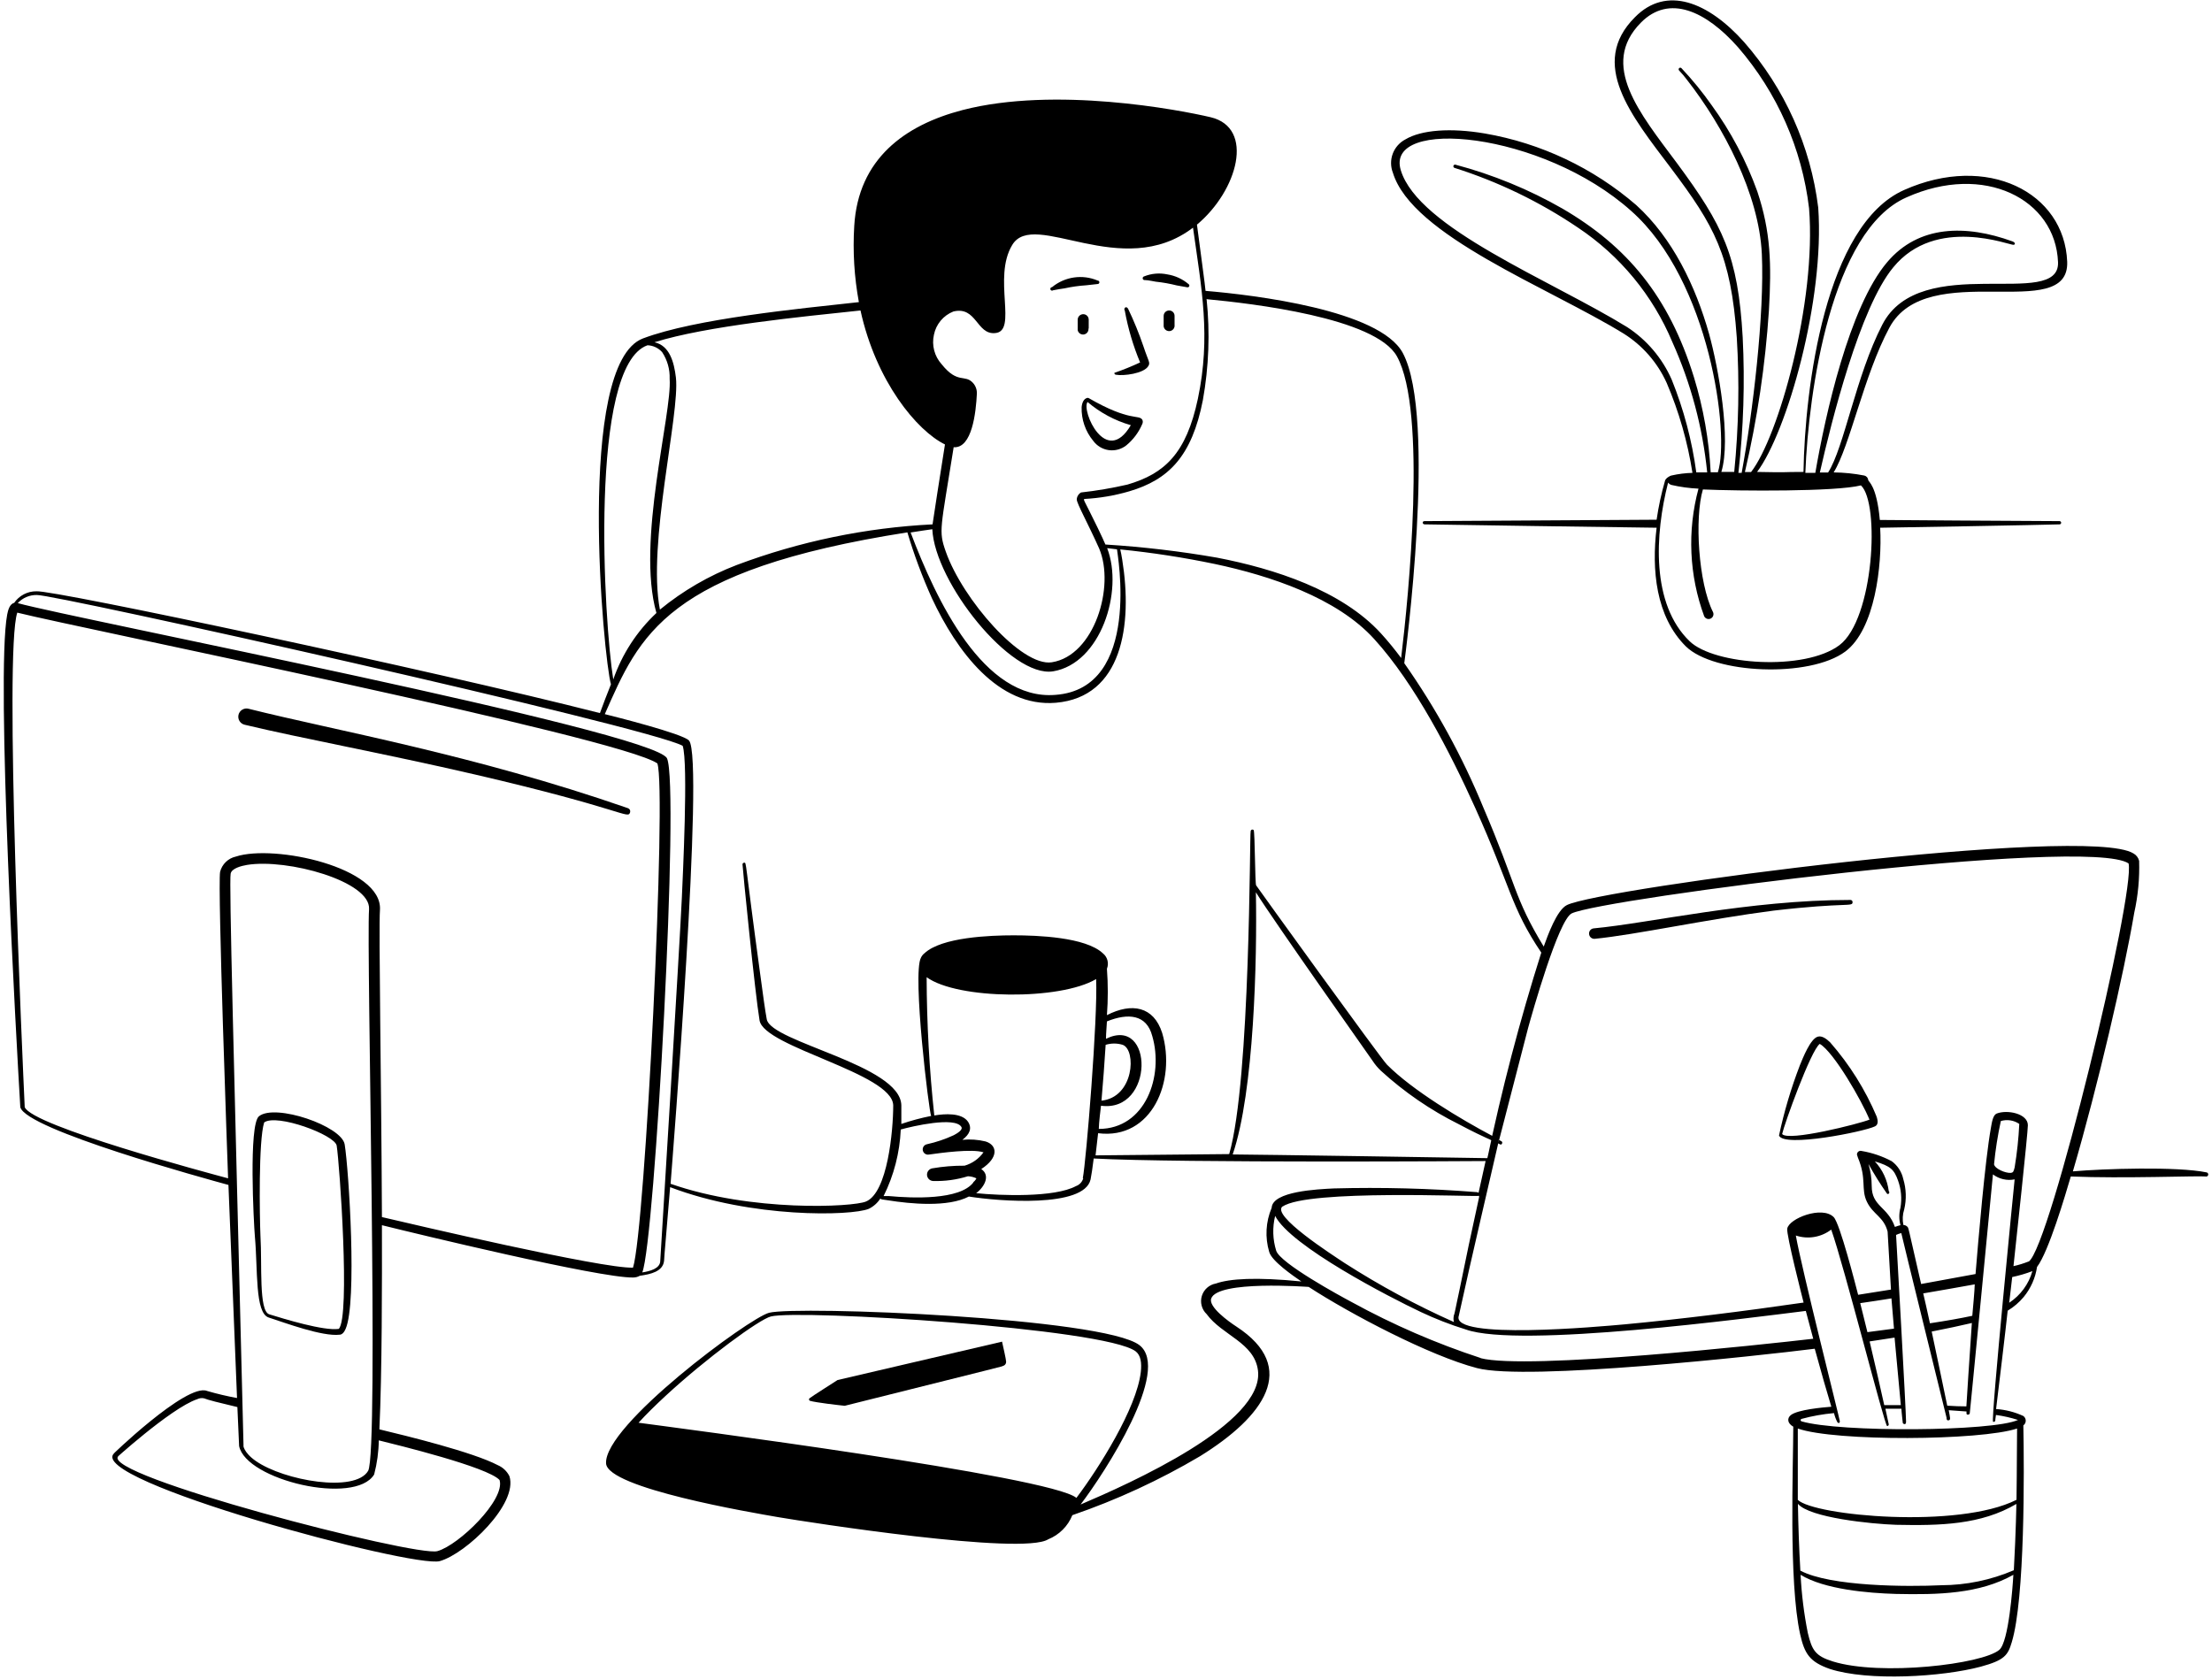 <svg width="490" height="372" viewBox="0 0 490 372" fill="none" xmlns="http://www.w3.org/2000/svg">
<path d="M359.698 73.93C363.871 76.559 367.177 80.358 369.207 84.852C371.93 91.228 373.846 97.919 374.912 104.77C373.337 104.811 371.771 105.009 370.235 105.361C370.055 105.361 369.027 105.901 368.847 106.466C368.024 109.315 367.397 112.218 366.971 115.153L315.571 115.461C314.98 115.461 315.057 116.155 315.571 116.181C315.571 116.181 362.499 116.9 366.971 116.926C365.84 126.281 366.791 136.561 373.422 143.191C379.667 149.359 400.895 150.233 408.785 144.348C415.338 139.439 416.957 125.253 416.495 116.926C418.037 116.926 452.783 116.309 456.227 116.181C456.323 116.181 456.414 116.143 456.482 116.075C456.549 116.008 456.587 115.916 456.587 115.821C456.587 115.725 456.549 115.634 456.482 115.566C456.414 115.499 456.323 115.461 456.227 115.461C450.368 115.461 416.418 115.204 416.418 115.204C415.724 107.494 413.848 106.723 413.848 106.363C413.827 106.125 413.731 105.9 413.574 105.72C413.417 105.54 413.207 105.414 412.974 105.361C410.738 104.924 408.467 104.692 406.189 104.667C409.787 98.885 412.871 83.156 418.525 72.619C426.903 56.916 458.437 71.874 457.923 57.996C457.307 42.576 440.19 33.915 421.815 42.088C404.365 49.798 399.816 85.778 399.507 104.564C394.239 104.564 396.783 104.718 389.227 104.564C395.832 95.775 404.236 66.477 402.771 45.994C401.093 32.401 395.372 19.624 386.349 9.32C378.433 0.454 369.156 -3.299 362.165 3.82C351.885 14.1 361.343 25.588 370.132 37.23C379.795 50.08 383.419 56.48 384.73 74.778C385.344 84.706 385.155 94.667 384.164 104.564H381.312C383.522 97.343 380.669 81.434 378.587 73.956C375.606 63.393 370.518 52.753 362.448 45.429C352.915 37.197 341.321 31.715 328.909 29.572C321.328 28.287 314.851 28.775 311.331 30.882C310.036 31.556 309.036 32.684 308.523 34.051C308.011 35.417 308.022 36.925 308.555 38.284C312.821 52.239 342.993 63.65 359.698 73.93ZM422.329 43.732C439.522 36.022 455.353 44.118 455.893 58.099C456.304 68.816 425.387 55.529 416.958 71.951C411.098 83.31 408.502 99.193 404.956 104.693H403.131C405.701 93.359 411.997 68.147 419.399 59.23C428.857 47.69 445.33 54.424 446.05 54.244C446.333 54.244 446.615 53.781 445.767 53.473C435.487 49.746 425.027 49.823 418.037 58.099C409.633 68.019 404.339 91.92 402.129 104.77H399.918C400.612 86.78 405.65 51.057 422.329 43.732ZM386.04 74.752C385.012 56.608 381.671 49.952 371.52 36.202C363.193 25.023 354.275 14.357 363.476 5.028C369.747 -1.345 377.919 2.458 385.012 10.477C393.698 20.531 399.176 32.954 400.741 46.148C402.411 66.965 393.93 96.854 387.891 104.59H386.529C389.278 92.822 391.057 80.849 391.849 68.79C392.44 58.51 392.26 51.365 389.279 42.422C386.829 35.612 383.429 29.183 379.179 23.327C377.15 20.438 374.917 17.698 372.497 15.128C372.435 15.053 372.347 15.006 372.25 14.996C372.154 14.986 372.058 15.015 371.983 15.077C371.908 15.138 371.86 15.227 371.85 15.323C371.841 15.42 371.87 15.516 371.931 15.591C372.575 16.264 373.176 16.976 373.73 17.724C381.749 28.004 389.664 43.013 390.281 56.274C390.898 69.535 388.251 91.663 385.809 104.77H385.09C386.225 94.807 386.543 84.767 386.04 74.752ZM412.229 107.545C416.469 111.426 415.133 137.203 407.449 142.96C399.764 148.717 379.744 147.355 374.296 142.086C365.712 133.837 366.586 118.391 369.515 106.929C369.698 107.169 369.949 107.348 370.235 107.443C372.21 107.899 374.223 108.174 376.249 108.265C373.733 117.592 374.173 127.469 377.508 136.535C377.631 136.794 377.851 136.994 378.121 137.09C378.391 137.187 378.688 137.172 378.947 137.049C379.206 136.926 379.406 136.706 379.502 136.436C379.599 136.166 379.584 135.869 379.461 135.61C376.223 129.133 375.349 114.741 377.225 108.445C385.244 108.805 406.703 108.959 412.229 107.545ZM361.343 46.739C378.767 62.159 383.239 96.315 380.541 104.641H378.947C378.582 97.5 377.339 90.431 375.246 83.593C369.695 65.603 360.392 54.552 346.128 46.225C338.677 41.963 330.703 38.689 322.407 36.485C322.312 36.461 322.211 36.476 322.126 36.527C322.042 36.577 321.981 36.659 321.957 36.755C321.934 36.85 321.949 36.951 321.999 37.036C322.05 37.12 322.132 37.181 322.227 37.205C331.912 40.275 341.104 44.724 349.521 50.414C358.854 56.628 366.141 65.462 370.466 75.806C374.57 84.95 377.174 94.695 378.176 104.667H375.76C374.81 97.613 372.979 90.706 370.312 84.107C368.228 79.362 364.808 75.326 360.469 72.491C343.481 62.031 314.209 50.569 310.303 37.719C306.679 25.922 341.605 29.058 361.343 46.739ZM139.115 179.069C104.882 167.169 74.197 161.85 55.102 157.044C54.865 156.977 54.618 156.959 54.374 156.991C54.13 157.022 53.896 157.103 53.684 157.227C53.472 157.351 53.288 157.517 53.141 157.715C52.995 157.912 52.89 158.137 52.833 158.376C52.776 158.615 52.768 158.863 52.809 159.105C52.85 159.347 52.939 159.579 53.072 159.785C53.205 159.992 53.378 160.17 53.581 160.308C53.784 160.447 54.013 160.543 54.253 160.59C66.538 163.546 85.093 166.938 105.165 171.59C138.318 179.3 139.038 181.587 139.577 179.994C139.635 179.81 139.619 179.61 139.533 179.438C139.447 179.265 139.297 179.133 139.115 179.069ZM410.378 199.86C410.378 199.799 410.366 199.739 410.343 199.683C410.32 199.627 410.286 199.576 410.243 199.533C410.2 199.49 410.149 199.456 410.093 199.432C410.037 199.409 409.976 199.397 409.916 199.397C387.377 199.397 365.455 204.537 353.042 205.694C352.89 205.707 352.743 205.75 352.609 205.82C352.475 205.891 352.357 205.988 352.261 206.105C352.165 206.223 352.093 206.359 352.051 206.504C352.009 206.65 351.996 206.802 352.014 206.953C352.027 207.105 352.069 207.253 352.14 207.389C352.21 207.524 352.307 207.644 352.424 207.742C352.541 207.84 352.676 207.914 352.822 207.959C352.968 208.005 353.121 208.021 353.273 208.007C362.371 207.107 378.125 203.663 392.877 201.762C409.247 199.86 410.404 201.016 410.378 199.86ZM332.739 253.342C332.761 253.299 332.775 253.253 332.779 253.206C332.783 253.158 332.778 253.111 332.764 253.065C332.749 253.02 332.726 252.978 332.695 252.941C332.665 252.905 332.627 252.875 332.584 252.853L331.942 252.519L331.788 253.29C332.225 253.496 332.559 253.83 332.739 253.342Z" fill="black"/>
<path d="M488.841 259.767C482.236 258.405 465.916 258.944 459.183 259.535C464.734 240.569 470.465 215.845 472.778 202.224C473.616 198.455 473.978 194.596 473.857 190.737C473.773 190.39 473.618 190.065 473.401 189.782C473.184 189.498 472.911 189.263 472.598 189.092C462.318 182.641 354.609 196.802 347.105 200.528C344.869 201.633 342.865 207.21 341.965 209.729C335.309 198.781 336.003 196.185 328.575 178.889C323.947 167.623 318.077 156.908 311.074 146.944C311.254 145.582 318.372 92.408 310.74 78.196C305.6 68.687 277.766 65.346 267.05 64.447C267.05 63.881 265.713 54.167 265.148 49.772C274.194 42.216 277.998 28.312 268.18 25.974C261.216 24.329 233.717 19.086 213.234 24.38C200.384 27.721 190.104 35.226 189.23 50.08C188.885 55.721 189.23 61.383 190.258 66.94C176.971 68.404 154.098 70.589 142.43 74.984C127.421 80.638 133.744 146.301 135.337 151.621C134.463 153.78 133.641 155.964 132.896 157.995C95.502 148.46 11.797 130.676 8.071 131.01C7.1 130.998 6.141 131.226 5.281 131.675C4.42 132.123 3.683 132.778 3.136 133.58C2.134 133.811 1.774 135.225 1.594 136.15C-0.976 149.822 3.676 231.471 4.498 245.323C5.86 250.309 45.464 261.129 50.604 262.542C50.861 269.301 52.223 302.866 52.506 309.753C50.27 309.346 48.057 308.823 45.875 308.186C41.301 306.309 23.773 323.374 25.315 321.961C18.608 327.923 91.596 347.532 97.43 345.887C103.263 344.243 114.803 333.217 112.85 327.075C112.309 325.982 111.399 325.117 110.28 324.634C104.754 321.729 90.131 318.157 84.04 316.692C84.631 304.253 84.631 283.848 84.605 271.46C91.827 273.259 132.818 283.179 140.22 283.051C140.751 283.058 141.274 282.925 141.736 282.665C144.101 282.331 146.876 281.74 147.108 279.324C147.108 278.605 147.699 272.334 148.444 263.031C166.563 269.944 188.536 269.43 192.442 267.837C193.496 267.329 194.386 266.536 195.012 265.549C195.192 265.781 195.269 265.729 196.632 265.935C201.772 266.757 209.996 267.528 214.622 265.112C221.175 266.166 240.167 267.682 241.581 261.334C241.761 260.486 242.018 258.764 242.275 256.683C261.293 257.711 328.832 257.248 329.089 257.248L327.522 264.316C327.482 264.257 327.428 264.21 327.365 264.179C327.302 264.147 327.232 264.132 327.162 264.136C327.162 263.93 327.162 263.982 327.162 264.136C316.638 263.306 306.078 263.032 295.525 263.313C291.773 263.493 281.878 263.956 281.699 267.605C280.384 270.707 280.193 274.17 281.159 277.397C281.724 279.427 286.504 282.717 288.278 283.925C278.229 282.922 272.369 283.308 269.337 284.387C268.616 284.513 267.943 284.836 267.395 285.321C266.846 285.806 266.443 286.434 266.23 287.135C266.017 287.835 266.002 288.581 266.188 289.289C266.373 289.997 266.752 290.64 267.281 291.146C270.725 295.875 277.895 297.469 278.666 303.662C280.131 315.407 250.267 328.694 239.371 333.346C244.845 326.15 259.519 303.508 252.401 298.034C244.485 291.943 176.611 289.27 170.366 290.864C165.971 291.995 133.667 315.87 134.258 324.274C134.669 329.748 166.46 335.119 172.371 336.147C179.027 337.278 226.521 344.68 232.2 341.056C233.405 340.57 234.499 339.846 235.418 338.927C236.336 338.009 237.06 336.915 237.546 335.71C247.387 332.327 256.859 327.953 265.816 322.655C279.951 313.891 287.867 303.046 273.886 293.922C272.215 292.843 267.641 289.553 268.309 287.703C269.748 283.616 289.614 285.133 289.897 285.133C299.123 291.146 316.779 300.424 327.188 303.123C338.187 306.027 389.587 300.398 402 298.831C403.414 303.971 404.776 308.751 405.675 311.681C403.748 311.835 398.248 312.323 396.706 313.531C395.858 314.199 395.884 315.33 397.246 316.101C397.246 324.711 396.192 350.462 398.762 362.078C399.739 366.422 400.869 368.221 405.367 369.788C413.874 372.538 430.219 371.562 438.777 369.274C444.097 367.835 444.791 366.704 445.639 363.877C448.569 354.266 448.414 325.893 448.209 315.818C448.373 315.699 448.507 315.543 448.6 315.362C448.692 315.181 448.74 314.981 448.74 314.778C448.74 314.574 448.692 314.374 448.6 314.193C448.507 314.012 448.373 313.856 448.209 313.737C446.308 312.855 444.26 312.332 442.169 312.195C442.529 309.316 444.457 293.228 444.739 290.401C446.082 289.595 447.281 288.57 448.286 287.369C449.857 285.459 450.879 283.158 451.241 280.712C453.811 277.346 457.512 264.778 458.72 260.666C470.182 261.155 486.99 260.486 488.558 260.666C488.677 260.704 488.806 260.692 488.917 260.634C489.028 260.577 489.111 260.477 489.149 260.358C489.186 260.239 489.175 260.109 489.117 259.998C489.059 259.888 488.96 259.804 488.841 259.767ZM141.454 315.227C143.176 313.326 145.206 311.347 147.365 309.342C156.54 300.861 168.207 292.329 170.752 291.686C176.92 290.093 244.665 294.256 251.552 299.396C252.709 300.27 252.94 301.966 252.709 303.996C251.784 312.066 243.354 325.379 238.445 331.881C232.894 327.101 148.804 316.23 141.454 315.227ZM267.384 66.297C277.201 67.222 304.726 70.383 309.455 78.967C316.137 91.046 312.025 132.243 310.38 145.787C308.941 143.86 307.45 142.035 305.934 140.365C297.221 130.804 282.264 125.998 269.594 123.557C261.455 122.139 253.244 121.17 244.999 120.653C244.742 120.653 245.153 121.038 243.123 116.875C240.09 110.63 239.91 110.732 240.219 110.553C243.588 110.373 246.926 109.804 250.165 108.856C258.851 106.286 264.017 101.146 266.458 88.656C267.784 81.253 268.061 73.7 267.281 66.22L267.384 66.297ZM245.256 121.449C246.875 121.681 247.312 121.655 247.44 121.732C247.44 122.375 253.069 152.572 233.794 153.96C217.86 155.271 207.374 132.912 201.72 117.98C203.776 117.646 205.421 117.414 206.526 117.26C207.066 128.979 223.925 150.233 233.28 148.743C243.791 147.021 248.957 131.035 245.256 121.449ZM206.886 74.161C207.116 73.015 207.629 71.944 208.379 71.046C209.129 70.149 210.091 69.453 211.178 69.021C216.318 67.762 216.318 74.161 220.404 73.802C225.544 73.467 219.813 61.543 224.233 54.27C229.039 46.251 248.52 62.468 264.274 50.44C266.176 63.984 268.257 74.521 265.353 88.348C262.783 100.478 258.003 104.95 249.753 107.366C246.363 108.146 242.931 108.73 239.473 109.113C239.198 109.269 238.966 109.492 238.8 109.762C238.633 110.032 238.538 110.339 238.523 110.655C238.523 111.555 241.093 116.155 243.483 121.526C247.055 129.956 242.403 145.273 232.997 146.738C226.315 147.792 213.234 132.809 209.507 122.22C207.862 117.543 208.351 117.363 211.255 99.09C215.341 99.373 216.189 91.38 216.395 87.243C216.437 86.365 216.133 85.507 215.547 84.853C213.696 82.822 212.18 85.187 208.582 80.689C207.797 79.817 207.233 78.768 206.938 77.632C206.643 76.496 206.625 75.306 206.886 74.161ZM190.618 68.79C194.062 84.518 203.108 95.441 209.327 98.474C208.197 105.695 206.912 113.739 206.577 116.181C191.748 116.925 177.123 119.959 163.222 125.176C157.048 127.54 151.295 130.88 146.182 135.07C143.355 120.421 150.629 91.791 149.729 83.67C149.318 80.227 148.341 76.577 144.975 75.832C156.488 72.208 177.819 70.152 190.618 68.79ZM143.433 76.5C144.047 76.521 144.65 76.666 145.207 76.927C145.763 77.187 146.261 77.558 146.671 78.016C147.829 79.765 148.413 81.831 148.341 83.927C148.907 91.637 140.914 120.062 145.411 135.816C141.079 139.878 137.798 144.931 135.851 150.542C133.795 138.026 130.377 81.049 143.433 76.5ZM51.092 193.589C51.298 192.381 53.508 191.842 54.716 191.636C63.634 190.171 82.164 195.26 81.752 201.453C81.136 210.628 83.963 321.806 81.547 325.893C78.668 330.802 62.94 328.077 56.669 323.708C53.817 321.729 53.868 320.033 53.945 320.367C51.761 232.859 50.733 195.594 51.092 193.589ZM110.665 327.923C111.976 332.292 101.67 342.341 96.89 343.677C92.11 345.014 21.64 326.767 26.241 322.603C24.107 324.531 37.703 312.015 43.691 310.01C44.168 309.772 44.714 309.709 45.233 309.83C45.927 310.139 48.651 310.833 52.583 311.758C52.814 317.181 52.968 320.393 52.968 320.393C54.485 327.949 78.668 333.654 82.883 326.69C83.529 324.221 83.874 321.685 83.911 319.134C87.843 320.11 108.018 325.019 110.665 327.923ZM140.22 280.866C133.461 281.123 91.39 271.255 84.605 269.661C84.477 239.541 83.86 205.771 84.168 201.608C84.785 192.15 60.73 187.01 52.249 189.786C51.408 189.97 50.636 190.385 50.019 190.985C49.401 191.584 48.963 192.343 48.754 193.178C48.188 196.596 50.398 257.428 50.527 261.077C46.338 259.947 7.094 249.487 5.475 245.298C5.038 235.84 0.849 144.399 3.83 135.739C17.811 139.234 137.213 163.315 145.617 169.149C147.724 174.931 142.919 272.694 140.22 280.866ZM146.26 279.35C146.26 281.072 143.972 281.663 142.276 281.92C145.052 275.264 150.577 173.98 147.75 168.018C144.923 162.055 15.986 136.998 3.933 133.631C4.469 133.051 5.122 132.591 5.848 132.281C6.574 131.971 7.358 131.818 8.148 131.832C11.72 131.575 143.561 161.027 151.22 165.242C152.505 168.943 151.22 194.72 151.04 198.961C150.577 209.189 146.362 277.962 146.26 279.35ZM215.65 261.951C212.643 265.96 201.977 265.472 196.966 265.01H195.732C198.018 260.413 199.314 255.387 199.536 250.258C202.106 249.538 211.512 247.354 212.951 249.667C213.388 250.335 212 251.132 211.281 251.517C209.38 252.399 207.39 253.071 205.344 253.522C205.041 253.58 204.773 253.756 204.599 254.011C204.426 254.266 204.361 254.58 204.419 254.884C204.477 255.187 204.653 255.455 204.908 255.628C205.164 255.802 205.477 255.867 205.781 255.809C208.351 255.449 215.367 254.473 217.86 255.321C216.833 256.746 215.358 257.787 213.671 258.276C211.268 258.26 208.868 258.458 206.5 258.867C206.159 258.932 205.854 259.119 205.642 259.395C205.43 259.67 205.328 260.013 205.353 260.36C205.378 260.706 205.53 261.031 205.78 261.272C206.029 261.513 206.359 261.655 206.706 261.669C209.316 261.745 211.922 261.389 214.416 260.615C215.066 260.642 215.704 260.799 216.292 261.077C216.127 261.423 215.88 261.723 215.572 261.951H215.65ZM239.962 261.052C239.853 261.452 239.649 261.82 239.367 262.124C239.085 262.429 238.734 262.66 238.343 262.799C233.588 265.369 221.586 264.907 216.241 264.367C218.22 262.851 219.376 260.384 217.371 259.021C221.329 256.451 220.918 253.702 218.322 252.905C216.641 252.497 214.904 252.376 213.182 252.545C214.801 251.337 215.393 249.975 214.416 248.51C213.002 246.506 209.276 246.763 206.963 247.148C205.862 236.973 205.296 226.748 205.267 216.514C212.129 221.499 234.873 221.654 242.814 216.925C243.2 225.56 240.604 257.3 239.859 261.052H239.962ZM217.911 255.218C217.911 255.218 217.834 255.269 217.834 255.218H217.911ZM273.063 255.783C277.818 241.88 278.486 212.427 278.203 197.701C282.187 204.101 303.903 234.786 304.058 235.043C304.585 235.85 305.206 236.592 305.908 237.254C311.086 241.986 316.899 245.973 323.178 249.101C329.886 252.648 330.426 252.468 330.374 252.751L329.475 256.606C329.038 256.58 276.995 255.783 272.986 255.783H273.063ZM284.14 267.323C289.666 263.468 327.239 265.215 327.65 264.958V265.241C324.052 282.46 322.664 288.679 322.227 290.941C322.459 289.939 323.872 283.231 325.491 275.804C326.622 270.355 328.061 263.879 329.526 257.017C330.194 253.881 330.631 251.877 330.657 251.723C323.615 247.996 312.873 241.571 307.244 235.891C305.831 234.452 278.512 196.596 278.255 196.159C277.998 195.722 277.998 184.44 277.715 183.926C277.661 183.868 277.591 183.827 277.513 183.811C277.435 183.794 277.355 183.801 277.282 183.832C277.208 183.863 277.147 183.916 277.105 183.983C277.063 184.051 277.042 184.129 277.047 184.209C276.79 184.209 277.047 239.155 272.292 255.706L242.686 255.989C242.866 254.55 243.046 252.879 243.251 251.08C255.176 252.596 260.599 239.515 257.438 228.85C255.562 222.99 250.73 222.091 245.205 224.918C245.462 221.496 245.462 218.059 245.205 214.638C245.443 214.047 245.484 213.395 245.322 212.779C245.16 212.163 244.803 211.616 244.305 211.219C240.476 207.621 229.759 207.236 224.542 207.236C219.325 207.236 208.582 207.647 204.778 211.219C204.445 211.477 204.181 211.812 204.007 212.196C202.054 215.717 205.806 246.583 206.269 247.251C204.031 247.696 201.824 248.289 199.664 249.024V244.912C199.51 235.943 170.829 230.957 169.852 225.843C169.518 224.095 168.978 220.189 168.362 215.563C164.892 190.171 165.406 191.148 164.841 191.148C164.745 191.148 164.654 191.186 164.586 191.253C164.519 191.321 164.481 191.412 164.481 191.508C164.481 192.201 167.256 220.163 168.259 226.1C169.261 232.036 197.737 237.793 197.865 244.912C197.865 250.463 196.632 264.239 191.826 266.217C188.922 267.451 166.46 268.582 148.547 262.285C148.932 257.3 156.077 168.043 152.633 164.086C151.322 162.569 135.928 158.714 133.975 158.226C141.685 140.75 147.39 126.358 201.001 117.954C202.49 122.944 204.31 127.83 206.449 132.577C211.897 144.22 221.124 156.787 233.897 155.707C248.571 154.448 250.936 138.54 248.597 124.019C248.443 122.991 248.289 122.323 248.16 121.732C255.212 122.438 262.22 123.519 269.157 124.97C281.262 127.54 296.142 132.423 304.443 141.624C313.412 151.493 321.251 166.733 326.751 178.915C334.666 196.442 334.615 200.965 341.425 211.065C336.636 226.176 332.622 241.522 329.398 257.043C328.37 261.848 326.828 269.173 325.363 275.829C323.23 286.109 321.945 292.611 322.073 291.249C321.842 292.637 322.073 292.586 322.073 292.92C313.695 289.183 305.611 284.819 297.89 279.864C295.191 278.065 281.416 269.25 284.14 267.271V267.323ZM244.999 230.16C244.999 228.824 245.153 227.59 245.205 226.305C249.856 224.429 253.994 224.712 255.253 229.569C257.823 238.384 253.763 250.129 243.406 250.129C243.406 248.896 243.842 245.375 243.894 244.989C255.716 246.583 255.639 224.943 244.999 230.16ZM243.997 243.884C244.356 239.824 244.665 235.532 244.922 231.497C246.152 231.117 247.469 231.117 248.7 231.497C251.758 232.602 251.27 243.216 243.868 243.884H243.997ZM328.061 300.912C318.172 297.677 308.605 293.53 299.483 288.525C296.913 287.163 283.6 279.916 282.701 277.114C281.924 274.613 281.844 271.947 282.47 269.404C285.913 276.112 307.758 287.394 314.774 290.71C317.987 292.225 321.302 293.514 324.695 294.565C336.568 298.805 387.505 291.995 400.021 290.453C400.176 290.992 401.255 295.13 401.666 296.621C390.769 297.88 338.29 303.611 327.933 300.912H328.061ZM442.889 365.548C439.137 368.735 416.623 371.408 406.009 368.118C402.154 366.91 401.383 365.676 400.458 361.77C399.615 357.531 399.083 353.236 398.865 348.92C404.133 352.158 413.796 352.981 419.99 353.16C429.319 353.366 438.494 353.161 445.999 348.92C445.844 351.644 444.971 363.775 442.889 365.548ZM446.076 347.918C441.006 350.087 435.553 351.214 430.039 351.233C422.689 351.593 405.47 351.541 398.813 347.995C398.531 343.163 398.351 337.998 398.274 333.192C400.844 336.276 414.542 337.663 420.016 337.843C429.782 338.049 438.854 337.843 446.667 333.217C446.667 332.96 446.59 339.051 446.101 347.918H446.076ZM446.667 332.318C433.817 338.794 401.923 335.864 398.248 332.318V316.512C406.421 319.416 438.725 319.211 446.821 316.512C446.77 319.468 446.795 325.482 446.692 332.318H446.667ZM441.527 315.022C441.619 315.047 441.717 315.038 441.803 314.995C441.888 314.952 441.955 314.879 441.989 314.79C441.989 314.79 441.989 314.328 442.144 313.505C443.8 313.733 445.434 314.103 447.027 314.611C441.398 317.181 407.526 317.412 399.07 314.919C399.013 314.901 398.963 314.865 398.927 314.817C398.891 314.768 398.872 314.709 398.872 314.649C398.872 314.589 398.891 314.53 398.927 314.482C398.963 314.433 399.013 314.397 399.07 314.379C401.426 313.739 403.834 313.309 406.266 313.094C406.436 313.809 406.695 314.5 407.037 315.15C407.243 315.356 407.577 315.382 407.551 314.868C407.526 314.354 399.096 281.072 397.811 273.748C399.125 274.186 400.527 274.296 401.893 274.067C403.26 273.839 404.549 273.279 405.65 272.437C408.477 280.352 417.497 315.973 418.037 315.973C418.135 315.966 418.226 315.923 418.293 315.851C418.36 315.779 418.397 315.685 418.397 315.587L417.651 312.118H421.198C421.198 312.606 421.481 315.099 421.506 315.279C421.532 315.459 422.278 315.896 422.226 314.945C422.226 312.632 420.067 274.313 420.016 273.619C420.385 273.441 420.773 273.303 421.172 273.208C421.455 274.596 430.501 311.244 431.195 314.096C431.195 314.354 431.195 314.79 431.684 314.688C432.172 314.585 431.966 314.122 431.684 312.452L435.616 312.734V313.171C435.616 313.583 436.258 313.48 436.335 313.171C436.335 313.454 441.116 264.136 441.475 260.204C442.153 260.717 442.931 261.081 443.76 261.271C444.588 261.462 445.448 261.475 446.281 261.309C446.23 261.694 440.961 314.842 441.501 315.022H441.527ZM418.397 263.93C418.092 261.458 417.012 259.146 415.313 257.325C418.834 258.379 419.579 259.15 420.453 261.566C421.148 263.49 421.334 265.562 420.992 267.58C420.645 268.85 420.645 270.19 420.992 271.46C420.572 271.557 420.16 271.686 419.759 271.846C418.165 267.297 414.619 267.348 414.619 262.774C414.614 261.12 414.372 259.475 413.899 257.891C415.144 260.146 416.508 262.334 417.986 264.444C418.243 264.778 418.731 264.29 418.422 263.93H418.397ZM419.682 296.364C419.81 297.623 420.813 308.545 421.07 311.321H417.395C416.624 307.851 415.467 302.711 414.156 297.212L419.682 296.364ZM419.528 294.385L413.668 295.156C413.154 293.023 412.614 290.864 412.075 288.731C414.439 288.397 416.752 288.037 418.988 287.677C419.091 288.782 419.451 293.254 419.553 294.385H419.528ZM427.52 293.202C427.109 291.249 426.107 286.829 426.03 286.572C428.266 286.186 435.873 284.876 437.441 284.567C437.441 285.672 437.004 290.35 436.901 291.532C434.408 292.072 431.221 292.637 427.469 293.202H427.52ZM436.798 293.202C436.335 299.859 435.616 310.987 435.59 311.604C434.254 311.604 432.84 311.552 431.35 311.449C430.733 308.34 428.086 295.875 427.906 295.027C431.375 294.333 434.357 293.716 436.824 293.125L436.798 293.202ZM441.707 258.071C442.02 254.814 442.527 251.578 443.223 248.382C443.909 248.176 444.632 248.127 445.339 248.238C446.047 248.349 446.72 248.618 447.309 249.024C447.155 252.254 446.812 255.472 446.281 258.662C446.05 259.561 445.999 259.792 445.408 259.87C444.251 259.947 441.912 258.97 441.732 257.993L441.707 258.071ZM445.073 288.705C445.305 286.803 445.536 284.876 445.742 282.948C447.264 282.629 448.759 282.191 450.213 281.637C449.403 284.506 447.588 286.987 445.099 288.628L445.073 288.705ZM449.365 279.504C448.281 279.936 447.164 280.28 446.024 280.532C446.487 276.215 449.211 251.08 449.211 249.307C449.211 246.737 444.636 245.786 442.272 246.737C441.475 247.097 441.244 248.613 441.013 249.949C439.728 257.12 438.211 275.007 437.62 282.28L425.567 284.49C422.56 271.383 422.817 272.103 422.483 271.769C422.253 271.55 421.952 271.422 421.635 271.409C421.397 270.265 421.459 269.078 421.815 267.965C422.346 265.742 422.275 263.418 421.609 261.232C421.267 259.642 420.352 258.233 419.039 257.274C416.948 256.165 414.692 255.402 412.357 255.012C412.235 254.979 412.106 254.976 411.982 255.003C411.858 255.029 411.743 255.085 411.645 255.166C411.547 255.246 411.469 255.349 411.419 255.465C411.368 255.581 411.347 255.708 411.355 255.835C411.41 256.053 411.479 256.267 411.561 256.477C413.565 261.257 412.177 263.442 413.565 266.295C414.953 269.147 417.292 269.584 418.14 272.874C418.14 273.131 418.859 285.004 418.885 285.724L411.612 286.88C411.098 284.927 407.577 271.023 406.189 269.661C403.619 267.091 396.269 269.97 395.909 272.231C395.678 273.516 399.199 287.291 399.533 288.602C386.298 290.53 372.265 292.277 359.852 293.434C354.43 293.922 321.302 296.955 323.153 291.532C325.723 279.659 330.863 257.865 331.891 253.29V252.931C331.891 252.545 332.07 252.16 331.891 253.29C331.891 252.905 332.045 252.674 332.096 252.545L338.521 227.693C339.369 224.635 345.203 203.844 348.159 202.379C354.712 199.14 462.421 185.211 471.519 191.302C473.061 197.907 454.12 276.369 449.391 279.53L449.365 279.504Z" fill="black"/>
<path d="M241.17 72.799V70.82C241.17 70.5 241.042 70.192 240.816 69.966C240.589 69.74 240.282 69.612 239.962 69.612C239.639 69.612 239.329 69.739 239.098 69.964C238.868 70.19 238.735 70.497 238.728 70.82V73.133C238.785 73.439 238.957 73.711 239.21 73.892C239.462 74.074 239.775 74.151 240.083 74.108C240.391 74.065 240.67 73.905 240.863 73.661C241.056 73.417 241.147 73.109 241.118 72.799H241.17ZM405.418 230.957C404.673 230.237 403.619 229.389 402.643 229.698C401.023 230.212 399.404 234.324 398.711 236.02C396.762 241.082 395.215 246.289 394.085 251.594C395.138 254.318 412.923 250.746 415.338 249.564C416.109 249.204 416.007 248.279 415.75 247.456C413.206 241.441 409.719 235.871 405.418 230.957ZM394.778 251.26C395.241 249.127 401.101 232.782 403.105 231.291C406.215 233.064 412.46 243.961 414.13 248.073C411.818 248.998 396.115 252.982 394.778 251.26ZM185.529 305.77C185.272 305.949 179.669 309.496 179.412 309.753C179.352 309.778 179.3 309.821 179.263 309.876C179.226 309.931 179.207 309.995 179.207 310.061C179.207 310.127 179.226 310.192 179.263 310.247C179.3 310.302 179.352 310.344 179.412 310.37C180.852 310.781 185.658 311.321 187.122 311.475C222.28 302.66 222.511 302.66 222.074 302.66C222.311 302.628 222.526 302.505 222.674 302.319C222.823 302.132 222.893 301.895 222.871 301.658C222.871 301.221 222.177 298.188 221.972 297.263L185.529 305.77ZM253.634 62.056C254.354 62.056 255.767 62.391 256.05 62.416C257.61 62.578 259.156 62.853 260.676 63.239L262.989 63.65C263.077 63.672 263.17 63.662 263.251 63.622C263.333 63.582 263.397 63.515 263.434 63.432C263.471 63.349 263.478 63.256 263.452 63.169C263.427 63.082 263.372 63.007 263.297 62.956C261.956 61.82 260.33 61.073 258.594 60.797C256.875 60.429 255.086 60.581 253.454 61.234C253.4 61.246 253.349 61.268 253.304 61.3C253.258 61.331 253.22 61.371 253.19 61.418C253.16 61.465 253.139 61.517 253.13 61.571C253.12 61.625 253.121 61.681 253.133 61.735C253.145 61.789 253.167 61.84 253.199 61.886C253.23 61.931 253.27 61.97 253.317 62C253.363 62.029 253.415 62.05 253.47 62.06C253.524 62.069 253.58 62.068 253.634 62.056ZM233.28 64.318C233.974 64.164 235.464 63.932 235.85 63.881C237.407 63.541 238.988 63.318 240.578 63.213L243.148 62.93C243.251 62.93 243.349 62.89 243.421 62.817C243.493 62.745 243.534 62.647 243.534 62.545C243.534 62.443 243.493 62.344 243.421 62.272C243.349 62.2 243.251 62.159 243.148 62.159C241.492 61.457 239.674 61.222 237.894 61.48C236.113 61.739 234.437 62.48 233.048 63.624C232.987 63.624 232.927 63.639 232.873 63.666C232.818 63.694 232.771 63.735 232.736 63.784C232.7 63.834 232.676 63.891 232.667 63.952C232.658 64.012 232.663 64.074 232.683 64.132C232.702 64.189 232.735 64.242 232.778 64.285C232.822 64.328 232.875 64.359 232.933 64.378C232.992 64.396 233.053 64.4 233.114 64.39C233.174 64.379 233.231 64.355 233.28 64.318ZM258.98 68.79C258.659 68.79 258.352 68.917 258.125 69.144C257.899 69.37 257.772 69.677 257.772 69.998V72.311C257.816 72.631 257.986 72.921 258.244 73.116C258.501 73.311 258.826 73.396 259.147 73.352C259.467 73.307 259.757 73.138 259.952 72.88C260.147 72.622 260.232 72.297 260.188 71.977V69.998C260.191 69.838 260.162 69.68 260.103 69.531C260.043 69.383 259.954 69.249 259.842 69.136C259.729 69.023 259.594 68.934 259.446 68.875C259.298 68.815 259.139 68.786 258.98 68.79ZM59.522 291.917C63.094 293.074 71.421 296.183 75.25 295.721C75.713 295.721 76.227 295.258 76.561 294.436C79.131 288.653 77.281 259.253 76.355 253.573C75.713 249.487 60.935 244.424 57.363 247.328C55.05 249.204 56.207 270.972 56.464 274.004C57.132 281.329 56.438 290.915 59.522 291.917ZM58.52 248.69C61.295 246.685 74.171 251.44 74.582 253.83C75.225 257.865 77.615 291.789 75.045 294.436C71.729 294.924 62.94 292.226 59.625 291.198C57.286 290.427 58.083 280.198 57.697 273.876C57.517 269.61 57.235 252.673 58.52 248.69ZM241.144 88.193C241.08 88.162 241.01 88.145 240.938 88.145C240.867 88.145 240.796 88.162 240.733 88.193C240.09 88.425 239.705 89.144 239.602 90.198C239.519 92.921 240.433 95.58 242.172 97.677C242.579 98.233 243.095 98.702 243.688 99.055C244.28 99.408 244.938 99.638 245.621 99.732C246.305 99.825 247 99.78 247.666 99.599C248.332 99.418 248.954 99.106 249.496 98.679C251.045 97.404 252.262 95.773 253.043 93.924C253.113 93.78 253.15 93.622 253.15 93.462C253.15 93.302 253.113 93.143 253.043 92.999C252.246 91.766 250.344 93.513 241.144 88.193ZM240.913 89.067C243.705 91.445 246.973 93.197 250.499 94.207C244.999 103.562 239.473 90.943 240.913 89.067ZM247.209 83.028C248.854 83.336 253.403 82.771 254.379 81.1C254.868 80.303 254.379 80.046 253.3 76.757C252.327 73.899 251.186 71.101 249.882 68.379C249.419 67.659 248.828 68.379 249.162 68.816C249.876 72.756 251.014 76.607 252.555 80.303C250.695 81.174 248.79 81.946 246.849 82.616C246.846 82.667 246.852 82.718 246.868 82.766C246.885 82.814 246.91 82.859 246.944 82.897C246.977 82.935 247.018 82.966 247.063 82.989C247.109 83.011 247.158 83.024 247.209 83.028Z" fill="black"/>
</svg>
